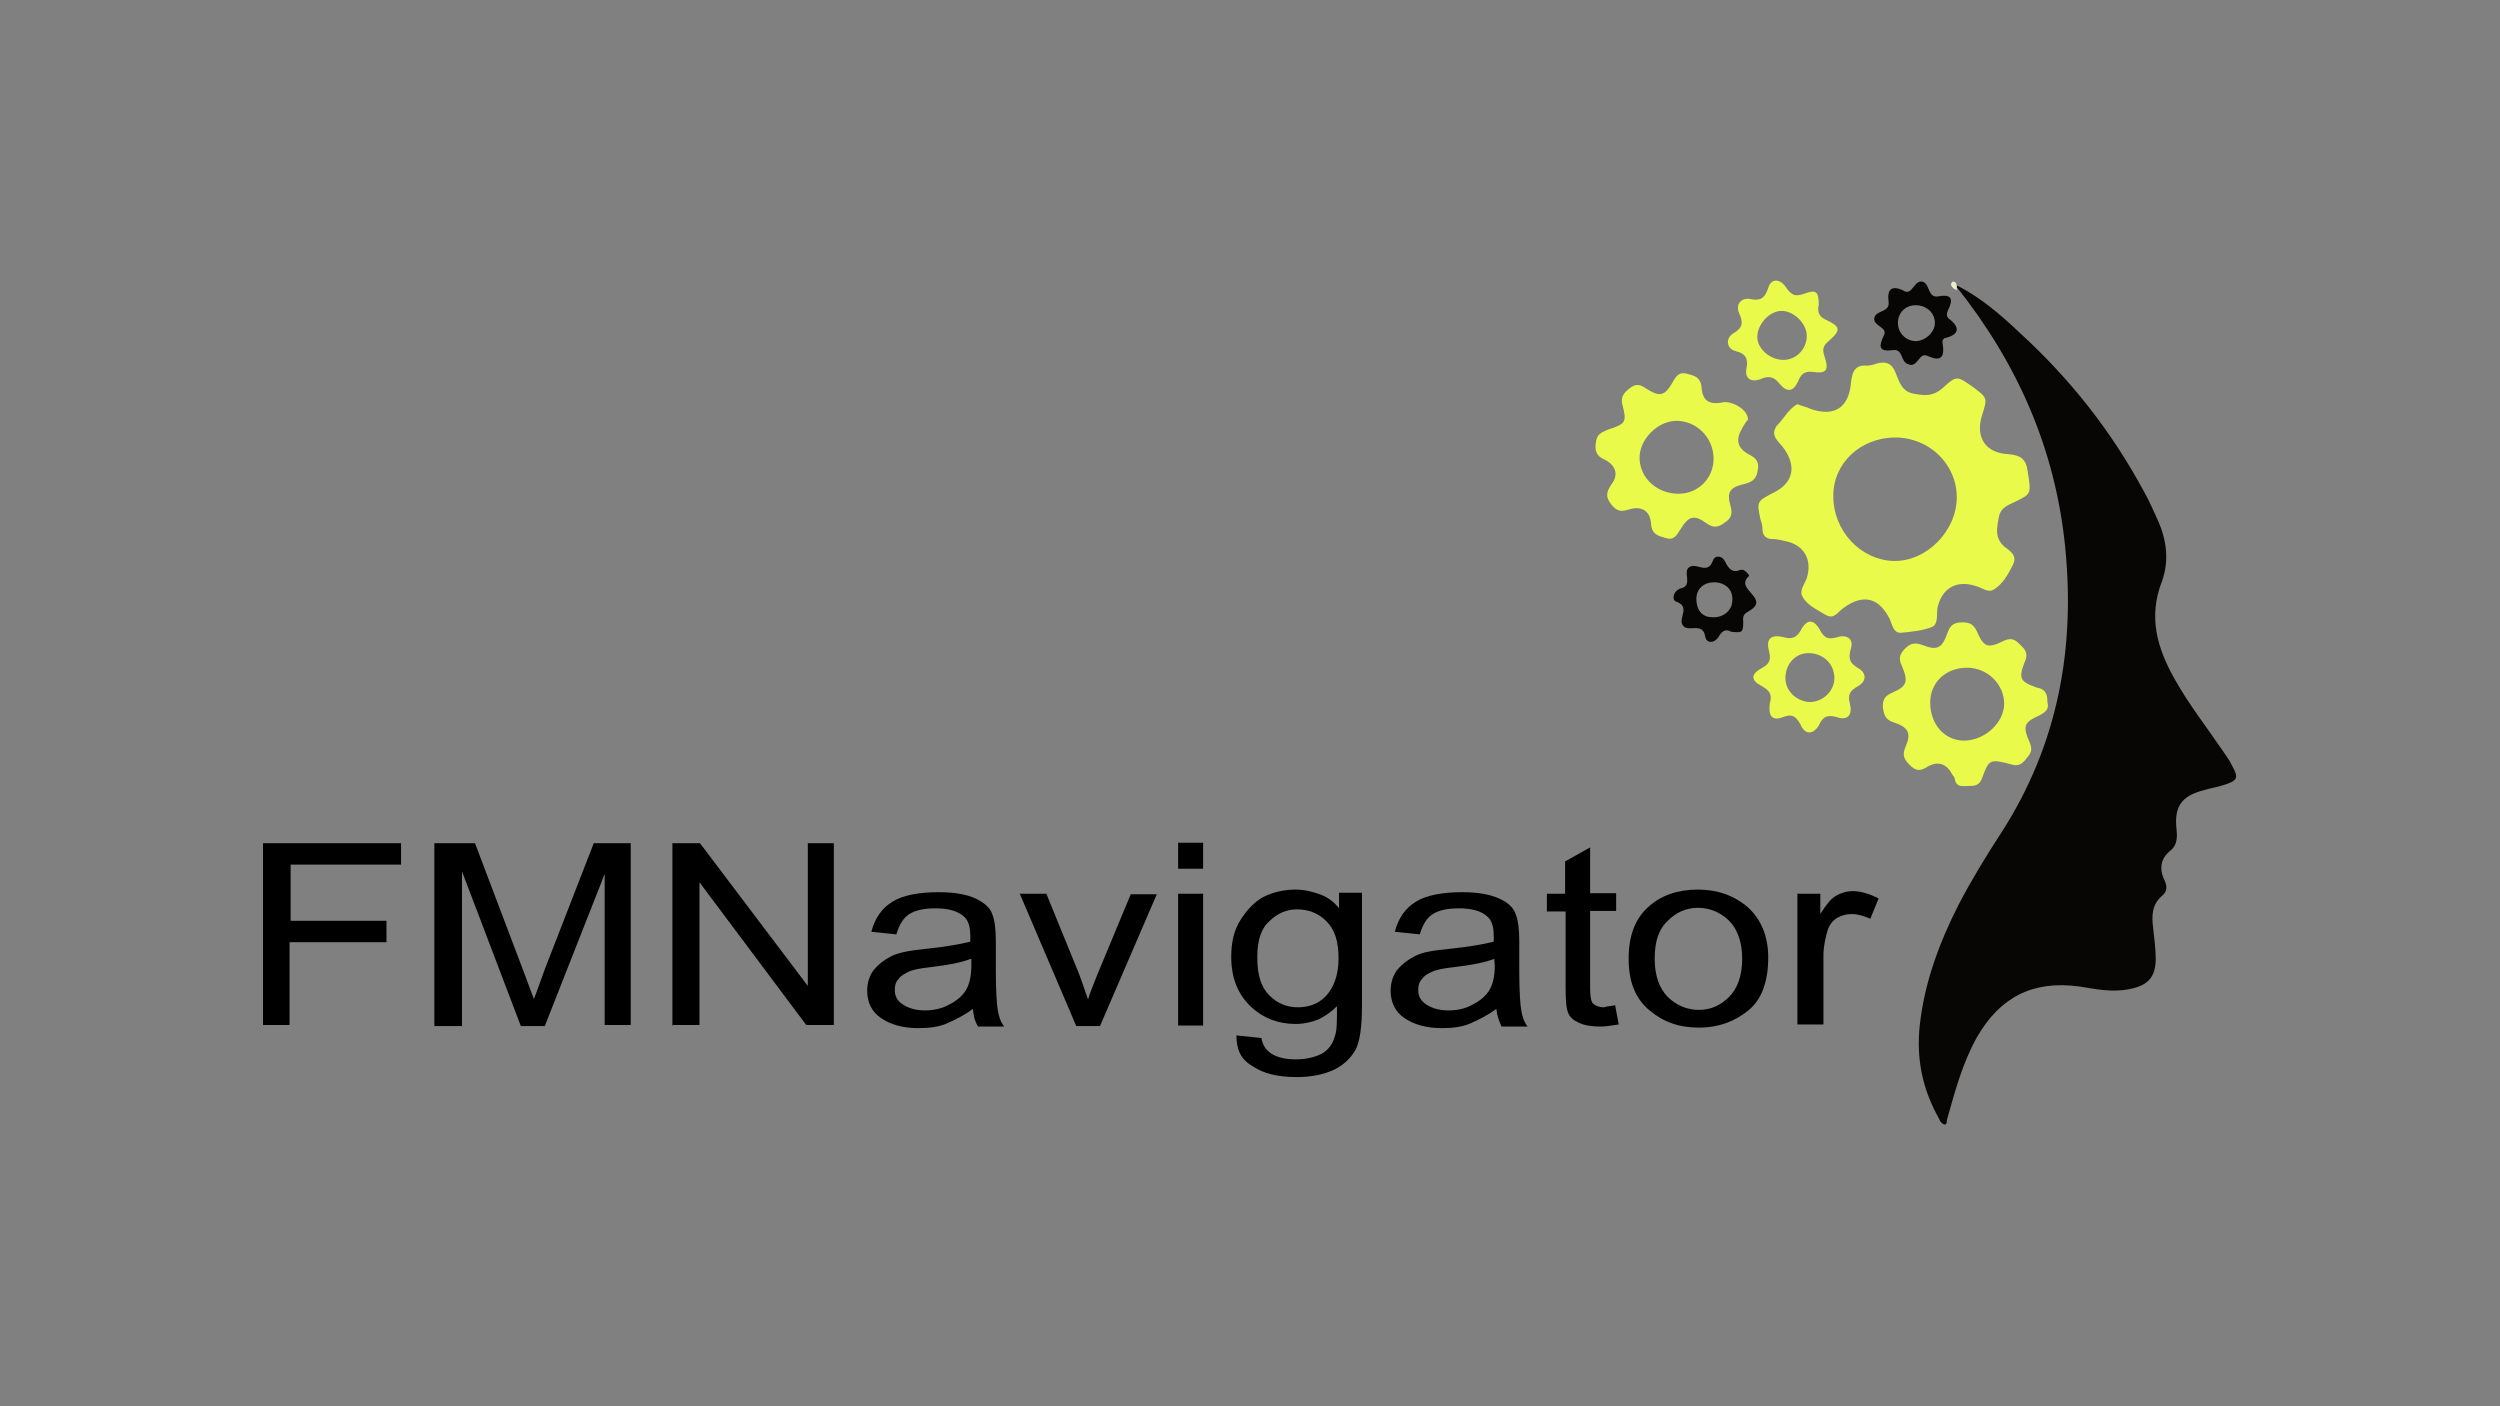 <?xml version="1.0" encoding="utf-8"?>
<!-- Generator: Adobe Illustrator 23.1.1, SVG Export Plug-In . SVG Version: 6.00 Build 0)  -->
<svg version="1.1" id="Livello_1" xmlns="http://www.w3.org/2000/svg" xmlns:xlink="http://www.w3.org/1999/xlink" x="0px" y="0px"
	 width="480px" height="270px" viewBox="0 0 480 270" style="enable-background:new 0 0 480 270;" xml:space="preserve">
<rect x="0" y="0" width="480" height="270" fill="#808080" stroke="none"/>
<style type="text/css">
	.st0{fill:#070605;}
	.st1{fill:#EAFA4A;}
	.st2{fill:#EBEDC8;}
</style>
<g>
	<g>
		<path class="st0" d="M375.7,54.8c4.6,2.3,8.5,5.7,12.2,9.2c9.6,8.8,17.5,18.8,23.7,30.3c1.1,1.9,1.9,3.9,2.8,5.8
			c1.6,3.7,2.1,7.6,0.7,11.5c-2.7,6.9-0.9,12.9,2.5,18.9c2.7,4.8,6,9,9,13.4c0.7,1.1,1.4,1.9,1.9,3c1.4,2.5,1.2,3-1.8,3.9
			c-1.2,0.4-2.3,0.5-3.5,0.9c-4.4,1.1-5.8,3.2-5.3,7.6c0.2,1.8,0,3.2-1.4,4.2c-1.6,1.4-1.9,3.2-1.1,5.1c0.7,1.4,0.9,2.5-0.4,3.5
			c-1.8,1.6-1.9,3.7-1.6,6c0.2,1.9,0.5,4.1,0.5,6c0,3.4-1.4,5.1-5,5.8c-3.4,0.7-6.5,0-9.7-0.5c-9-1.2-15.2,2.1-19.6,9.7
			c-2.8,5-4.2,10.3-5.7,15.6c-0.2,0.5,0,1.2-0.5,1.2c-0.4,0-0.9-0.5-1.1-1.1c-3.2-5.7-4.4-11.5-3.7-18c0.9-8.1,3.7-15.7,7.4-23
			c2.5-4.8,5.3-9.4,8.3-14c10.8-16.8,14.2-35.2,12.2-54.9c-1.9-18.8-9.2-35.2-20.9-49.9C375.7,55.3,375.7,55,375.7,54.8z"/>
		<path class="st1" d="M345.1,77.6c0.9,0.4,1.8,0.5,2.5,0.9c4.6,1.6,7.4-0.2,7.8-5.1c0.2-2.1,0.9-3.4,3-3.2c0.7,0,1.4-0.2,1.9-0.4
			c1.9-0.5,3,0,3.7,1.9c0.7,1.6,1.1,3.5,3.5,3.9c2.1,0.4,3.7,0.5,5.5-1.1c2.7-2.5,2.8-2.3,5.8-0.2c2.8,2.1,2.8,2.1,1.8,5.3
			c-1.4,4.2,0.5,7.4,5,7.6c2.3,0.2,3.4,0.9,3.7,3.2c0.7,4.4,0.7,4.4-2.1,5.8c-1.4,0.7-3,1.1-3.4,3c-0.4,2.1-0.9,4.1,1.1,5.8
			c0.9,0.7,2.5,1.6,1.6,3.4c-0.9,1.8-1.9,3.7-3.7,4.8c-1.1,0.7-2.3-0.4-3.5-0.7c-3.7-1.2-6.5,0.5-7.3,4.2c-0.2,1.2,0.2,3.2-1.1,3.7
			c-1.8,0.7-3.9,0.9-6,1.1c-1.4,0-1.6-1.6-2.1-2.7c-2.1-4.1-5.1-4.8-8.8-2.1c-1.1,0.7-1.8,2.3-3.4,1.4c-1.8-1.1-3.7-1.9-4.6-3.7
			c-0.5-1.1,0.5-2.3,0.9-3.4c1.1-3.5-0.5-6.4-4.1-7.1c-0.9-0.2-1.6-0.4-2.5-0.4c-1.2,0-1.9-0.7-1.9-1.9c0-0.7-0.2-1.4-0.4-1.9
			c-0.7-3.4-0.7-3.4,2.3-5c4.1-1.9,4.8-5.3,1.9-9c-0.9-1.1-2.3-2.1-1.1-3.9C342.5,80.4,343.4,78.5,345.1,77.6z M363.9,84
			c-6.7,0-12,5-11.9,11.3c0,6.7,5.3,12.2,11.5,12.4c6.4,0.2,12.2-5.8,12.2-12.2C375.7,89.1,370.4,84,363.9,84z"/>
		<path class="st1" d="M393.1,134.8c0.4,1.4-0.4,1.9-1.4,2.5c-3.2,1.4-3.4,2.1-1.9,5.5c0.5,1.4,0,1.9-0.7,2.8s-1.4,1.6-2.8,1.2
			c-4.2-1.1-4.4-1.1-5.7,2.5c-0.5,1.4-1.2,1.6-2.5,1.6s-2.5,0.4-2.8-1.4c0-0.2-0.2-0.5-0.4-0.7c-1.1-2.1-2.7-2.8-4.8-1.6
			c-1.4,0.9-2.3,0.9-3.5-0.4c-1.1-1.1-1.4-1.9-0.7-3.5c1.1-2.5,0.5-3.7-2.3-4.6c-1.6-0.5-1.9-1.4-2.1-3c0-1.4,0.4-2.1,1.8-2.7
			c2.8-1.2,3.2-2.1,1.8-5.3c-0.7-1.4-0.2-2.3,0.7-3.2c0.9-0.9,1.8-1.2,3.2-0.7c3,1.2,3.9,0.7,5-2.5c0.5-1.4,1.4-1.8,2.7-1.8
			s2.1,0.2,2.8,1.6c1.4,3.2,2.1,3.5,5.3,1.9c1.6-0.7,2.3,0,3.2,0.9c0.7,0.7,1.4,1.4,0.9,2.8c-1.4,3.5-1.2,4.1,2.1,5.3
			C392.9,132.3,393.1,133.5,393.1,134.8z M384.8,135.1c0-3.7-3.2-6.9-7.1-6.9c-4.1,0-7.1,2.8-7.1,6.7c0,4.2,2.8,7.3,6.5,7.3
			C381,142.2,384.8,138.8,384.8,135.1z"/>
		<path class="st1" d="M335.6,80.6c-0.4,0.4-0.7,0.9-1.1,1.6c-1.2,2.1-1.1,3.7,1.2,5c1.4,0.7,2.1,1.4,1.8,3
			c-0.2,1.6-0.9,2.3-2.5,2.7c-3,0.7-3.5,1.6-2.7,4.4c0.4,1.4,0,2.3-1.1,3c-1.2,0.9-2.1,1.2-3.5,0.2c-2.5-1.8-3.5-1.4-5.1,1.2
			c-0.7,1.1-1.2,2.1-2.8,1.6c-1.4-0.4-2.7-0.7-2.8-2.8c-0.2-2.5-1.9-3.4-4.2-2.7c-1.6,0.5-2.3,0.4-3.4-0.9c-1.1-1.4-1.1-2.3,0-3.9
			c1.4-1.8,0.9-3.7-1.4-4.8c-1.6-0.7-1.8-1.8-1.6-3.2c0.2-1.6,0.9-1.9,2.3-2.5c3.4-1.1,3.7-1.4,2.8-4.8c-0.4-1.6,0.4-2.3,1.2-3
			c1.1-0.9,1.9-1.1,3.2-0.2c2.8,1.8,3.7,1.6,5.3-1.2c0.5-0.9,1.1-1.9,2.5-1.6c1.2,0.4,2.8,0.4,3,2.7c0.2,2.7,1.6,3.4,4.4,2.8
			C333.3,77.2,335.7,79,335.6,80.6z M322.3,94.8c3.9,0,6.9-3.2,6.7-7.1c-0.2-3.9-3.4-6.9-7.1-6.9c-3.7,0-7.3,3.7-7.1,7.4
			C315,91.9,318.2,94.8,322.3,94.8z"/>
		<path class="st1" d="M339.8,135.1c0.5-1.8,0-2.5-1.6-3.4c-2.1-1.1-2.1-2.3,0.2-3.5c1.6-0.9,1.6-1.8,1.2-3.4
			c-0.5-2.1,0.4-3,2.7-2.5c1.4,0.4,2.5,0.4,3.4-1.2c1.2-2.3,2.5-2.3,3.7-0.2c0.9,1.8,1.8,1.9,3.5,1.4c1.8-0.5,3,0.5,2.5,2.1
			c-0.5,1.8-0.5,2.8,1.4,3.9c1.6,0.9,1.6,2.5,0,3.4s-2.1,1.6-1.6,3.5c0.5,2.1-0.5,3.2-2.5,2.5c-1.8-0.5-2.7-0.2-3.5,1.6
			c-1.1,1.8-2.7,1.8-3.5-0.2c-0.9-1.6-1.6-2.1-3.4-1.4C340.2,138.5,339.5,137.4,339.8,135.1z M352.2,130.2c0-2.7-2.1-4.8-5-4.8
			c-2.5,0-4.4,2.1-4.4,4.8c0,2.5,2.1,4.4,4.6,4.6C350.1,134.8,352.2,132.6,352.2,130.2z"/>
		<path class="st1" d="M349.2,58.5c-0.4,1.8,0.4,2.5,1.6,3c2.5,1.2,2.7,1.9,0.4,3.9c-1.1,0.9-1.4,1.6-0.9,3c0.9,2.7,0.4,3.4-2.3,3
			c-1.8-0.2-2.3,0.7-2.8,1.9c-0.9,1.9-2.1,2.1-3.5,0.4c-1.1-1.4-2.1-1.6-3.7-0.9c-1.8,0.7-3-0.2-2.7-1.9c0.4-1.9,0-3-2.1-3.5
			c-1.8-0.5-1.9-2.5-0.4-3.4c1.9-1.1,1.9-2.1,1.1-3.9c-0.7-1.6,0.4-3,2.1-2.7c1.9,0.4,2.8,0,3.5-2.1c0.5-1.9,2.3-1.9,3.5,0
			c1.1,1.6,1.9,1.6,3.4,1.1C348.7,55.5,349.2,56,349.2,58.5z M346.9,64.5c0-2.5-2.7-5-5.1-4.8c-2.3,0.2-4.4,2.7-4.4,5
			c0,2.3,2.5,4.4,5,4.4C344.9,69.1,346.9,67,346.9,64.5z"/>
		<path class="st0" d="M332.4,121.3c-1.2-0.7-1.9,0-2.5,1.1c-0.9,1.2-2.3,1.1-2.5-0.2c-0.5-3-3.5-0.5-4.4-2.3
			c-0.7-1.4,1.6-3.4-1.2-4.4c-0.7-0.2-0.7-1.6,0.4-2.3c0.2,0,0.2-0.2,0.4-0.2c2.7-0.5,0.2-3.4,1.9-4.2c1.4-0.7,3.4,1.6,4.4-1.2
			c0.4-1.1,1.8-0.9,2.3,0.2c0.7,1.4,1.4,2.3,3,1.6c0.2,0,0.4,0,0.4,0c0.7,0.2,1.4,1.2,1.2,1.2c-2.8,2.5,3.7,4.1,0.5,6.4
			c-0.9,0.7-1.8,0.7-1.6,2.3C334.7,121.5,334.5,121.5,332.4,121.3z M332.6,115.3c0.2-2.1-1.4-3.5-3.5-3.5c-1.9,0-3.4,1.2-3.4,3.2
			c0,2.1,1.1,3.5,3,3.5C330.8,118.7,332.6,117.2,332.6,115.3z"/>
		<path class="st0" d="M365.3,55.7c1.9,1.4,2.1-2.1,3.9-1.6c1.4,0.5,0.9,3.2,3,2.8c2.7-0.5,2.8,0.7,1.8,2.7
			c-0.2,0.5-0.4,1.1,0.2,1.6c2.1,1.6,2.1,3-0.7,3.7c-0.4,0-0.7,0.7-0.5,1.1c0.4,2.7-0.4,3.5-3,2.3c-1.6-0.7-1.8,2.5-3.7,1.6
			c-1.4-0.5-0.9-2.8-2.7-2.7c-2.8,0.4-3-0.5-1.9-2.8c0.9-1.6-2.3-1.8-1.8-3.5c0.5-1.4,3-0.9,2.7-3C362.3,55.5,363.2,54.8,365.3,55.7
			z M371.5,62c0-1.9-1.6-3.4-3.7-3.4c-1.9,0-3.4,1.4-3.4,3.4s1.6,3.5,3.5,3.5C369.7,65.4,371.5,63.8,371.5,62z"/>
		<path class="st2" d="M375.7,54.8c0,0.4,0,0.5,0,0.9c-0.7-0.2-1.2-0.9-1.1-1.2C374.9,53.7,375.6,54.1,375.7,54.8z"/>
	</g>
	<g>
		<path d="M50.5,196.9v-35H77v4.1H55.8v10.8h18.4v4.1H55.6v15.9h-5.1V196.9z"/>
		<path d="M83.4,196.9v-35h7.8l9.4,24.8l1.9,5.1c0.5-1.2,1.2-3.2,2.1-5.7l9.4-24.2h7.1v34.9h-5v-29l-11.5,29.2H100l-11.3-29.7v29.7
			H83.4z"/>
		<path d="M129.1,196.9v-35h5.3l20.7,27.4v-27.4h5v34.9h-5.3l-20.5-27.4v27.4h-5.1V196.9z"/>
		<path d="M186.8,193.7c-1.6,1.2-3.4,2.1-5,2.8c-1.6,0.7-3.5,0.9-5.5,0.9c-3,0-5.3-0.7-7.1-1.9c-1.8-1.2-2.7-3-2.7-5.3
			c0-1.4,0.4-2.8,1.2-3.9c0.9-1.1,1.9-1.9,3.4-2.7c1.4-0.7,3.5-1.1,6.5-1.4c3.9-0.4,6.7-0.9,8.7-1.4v-1.1c0-1.8-0.4-3-1.2-3.7
			c-1.2-1.1-3-1.6-5.5-1.6c-2.3,0-3.9,0.4-5,1.1c-1.1,0.7-1.9,1.9-2.5,3.9l-4.8-0.5c0.7-2.7,2.1-4.6,4.1-5.8c1.9-1.2,5-1.8,8.8-1.8
			c3,0,5.3,0.4,7.1,1.2c1.8,0.9,2.8,1.8,3.2,3c0.5,1.2,0.7,3,0.7,5.3v5.7c0,4.1,0.2,6.5,0.4,7.6c0.2,1.1,0.5,2.1,1.2,3h-5
			C187.1,196,186.9,194.9,186.8,193.7z M186.4,184.1c-1.8,0.7-4.4,1.2-7.8,1.6c-1.9,0.2-3.4,0.5-4.2,0.9s-1.4,0.7-1.9,1.4
			c-0.5,0.5-0.7,1.2-0.7,2.1c0,1.2,0.5,2.1,1.6,2.8c1.1,0.7,2.5,1.1,4.2,1.1s3.4-0.4,4.6-1.1c1.4-0.7,2.5-1.6,3.2-2.7
			c0.7-1.1,1.1-2.7,1.1-4.8V184.1z"/>
		<path d="M206.6,196.9l-10.8-25.3h5.1l6.2,15.2c0.7,1.8,1.2,3.4,1.8,5.1c0.4-1.4,1.1-3,1.8-4.8l6.4-15.4h5L211.2,197h-4.6V196.9z"
			/>
		<path d="M226.2,166.8v-5h4.8v5H226.2z M226.2,196.9v-25.3h4.8v25.3C231,196.9,226.2,196.9,226.2,196.9z"/>
		<path d="M237.4,198.8l4.8,0.5c0.2,1.4,0.9,2.3,1.9,3c1.1,0.7,2.7,1.1,4.6,1.1c2.1,0,3.7-0.4,5.1-1.1c1.2-0.7,2.1-1.8,2.5-3.4
			c0.4-0.9,0.4-2.8,0.4-5.7c-1.1,1.1-2.3,1.9-3.5,2.5c-1.2,0.5-2.8,0.9-4.4,0.9c-3.4,0-6.2-1.1-8.5-3.2c-2.7-2.5-3.9-5.7-3.9-9.7
			c0-2.7,0.5-5.1,1.8-7.1c1.2-1.9,2.7-3.5,4.4-4.4c1.8-0.9,3.9-1.4,6.2-1.4c1.6,0,3.2,0.4,4.6,0.9c1.4,0.5,2.7,1.4,3.7,2.7v-3h4.4
			v21.8c0,3.9-0.4,6.7-1.2,8.3c-0.9,1.6-2.3,3-4.2,3.9c-1.9,0.9-4.4,1.4-7.1,1.4c-3.7,0-6.5-0.7-8.5-2.1
			C238.2,203.4,237.4,201.5,237.4,198.8z M241.4,183.8c0,3.4,0.7,5.7,2.3,7.3c1.6,1.6,3.4,2.3,5.5,2.3c2.1,0,4.1-0.7,5.5-2.3
			s2.3-3.9,2.3-7.1s-0.7-5.5-2.3-7.1c-1.6-1.6-3.5-2.3-5.7-2.3c-1.9,0-3.7,0.7-5.3,2.3C242.1,178.3,241.4,180.6,241.4,183.8z"/>
		<path d="M287.3,193.7c-1.6,1.2-3.4,2.1-5,2.8c-1.6,0.7-3.5,0.9-5.5,0.9c-3,0-5.3-0.7-7.1-1.9s-2.7-3-2.7-5.3
			c0-1.4,0.4-2.8,1.2-3.9c0.9-1.1,1.9-1.9,3.4-2.7s3.5-1.1,6.5-1.4c3.9-0.4,6.7-0.9,8.7-1.4v-1.1c0-1.8-0.4-3-1.2-3.7
			c-1.2-1.1-3-1.6-5.5-1.6c-2.3,0-3.9,0.4-5,1.1c-1.1,0.7-1.9,1.9-2.5,3.9l-4.8-0.5c0.7-2.7,2.1-4.6,4.1-5.8c1.9-1.2,5-1.8,8.8-1.8
			c3,0,5.3,0.4,7.1,1.2s2.8,1.8,3.2,3c0.5,1.2,0.7,3,0.7,5.3v5.7c0,4.1,0.2,6.5,0.4,7.6c0.2,1.1,0.5,2.1,1.2,3h-5
			C287.8,196,287.4,194.9,287.3,193.7z M286.9,184.1c-1.8,0.7-4.4,1.2-7.8,1.6c-1.9,0.2-3.4,0.5-4.2,0.9c-0.9,0.4-1.4,0.7-1.9,1.4
			c-0.5,0.5-0.7,1.2-0.7,2.1c0,1.2,0.5,2.1,1.6,2.8c1.1,0.7,2.5,1.1,4.2,1.1c1.8,0,3.4-0.4,4.6-1.1c1.4-0.7,2.5-1.6,3.2-2.7
			c0.7-1.1,1.1-2.7,1.1-4.8L286.9,184.1L286.9,184.1z"/>
		<path d="M310.1,193l0.7,3.7c-1.4,0.2-2.5,0.4-3.5,0.4c-1.6,0-3-0.2-4.1-0.7c-1.1-0.5-1.8-1.1-2.1-1.9c-0.4-0.9-0.5-2.5-0.5-5
			v-14.5H297v-3.4h3.5v-6.2l4.8-2.7v8.8h5v3.4h-5v14.9c0,1.4,0.2,2.3,0.4,2.7c0.4,0.5,1.2,0.9,2.3,0.9
			C308.5,193.2,309.2,193.2,310.1,193z"/>
		<path d="M312.7,184.1c0-4.4,1.2-7.6,3.7-9.9c2.5-2.3,5.7-3.4,9.6-3.4c3.7,0,6.9,1.1,9.6,3.4c2.5,2.3,3.9,5.5,3.9,9.6
			c0,4.6-1.2,8-3.7,10.1s-5.7,3.4-9.6,3.4s-6.9-1.1-9.6-3.4C314,191.7,312.7,188.5,312.7,184.1z M317.7,184.1c0,3.2,0.9,5.7,2.5,7.3
			c1.6,1.6,3.7,2.5,6,2.5c2.3,0,4.2-0.9,5.8-2.5c1.6-1.6,2.5-4.1,2.5-7.3s-0.9-5.7-2.5-7.3c-1.6-1.6-3.7-2.5-6-2.5s-4.2,0.9-5.8,2.5
			C318.4,178.5,317.7,180.9,317.7,184.1z"/>
		<path d="M345.1,196.9v-25.3h4.4v3.9c1.1-1.8,2.1-3,3-3.5c0.9-0.5,1.9-0.9,3.2-0.9c1.6,0,3.2,0.5,5,1.4l-1.6,3.9
			c-1.2-0.5-2.3-0.9-3.5-0.9c-1.1,0-1.9,0.2-2.8,0.7c-0.9,0.5-1.4,1.2-1.8,2.1c-0.5,1.6-0.9,3.4-0.9,5.1v13.3h-5V196.9z"/>
	</g>
</g>
</svg>
